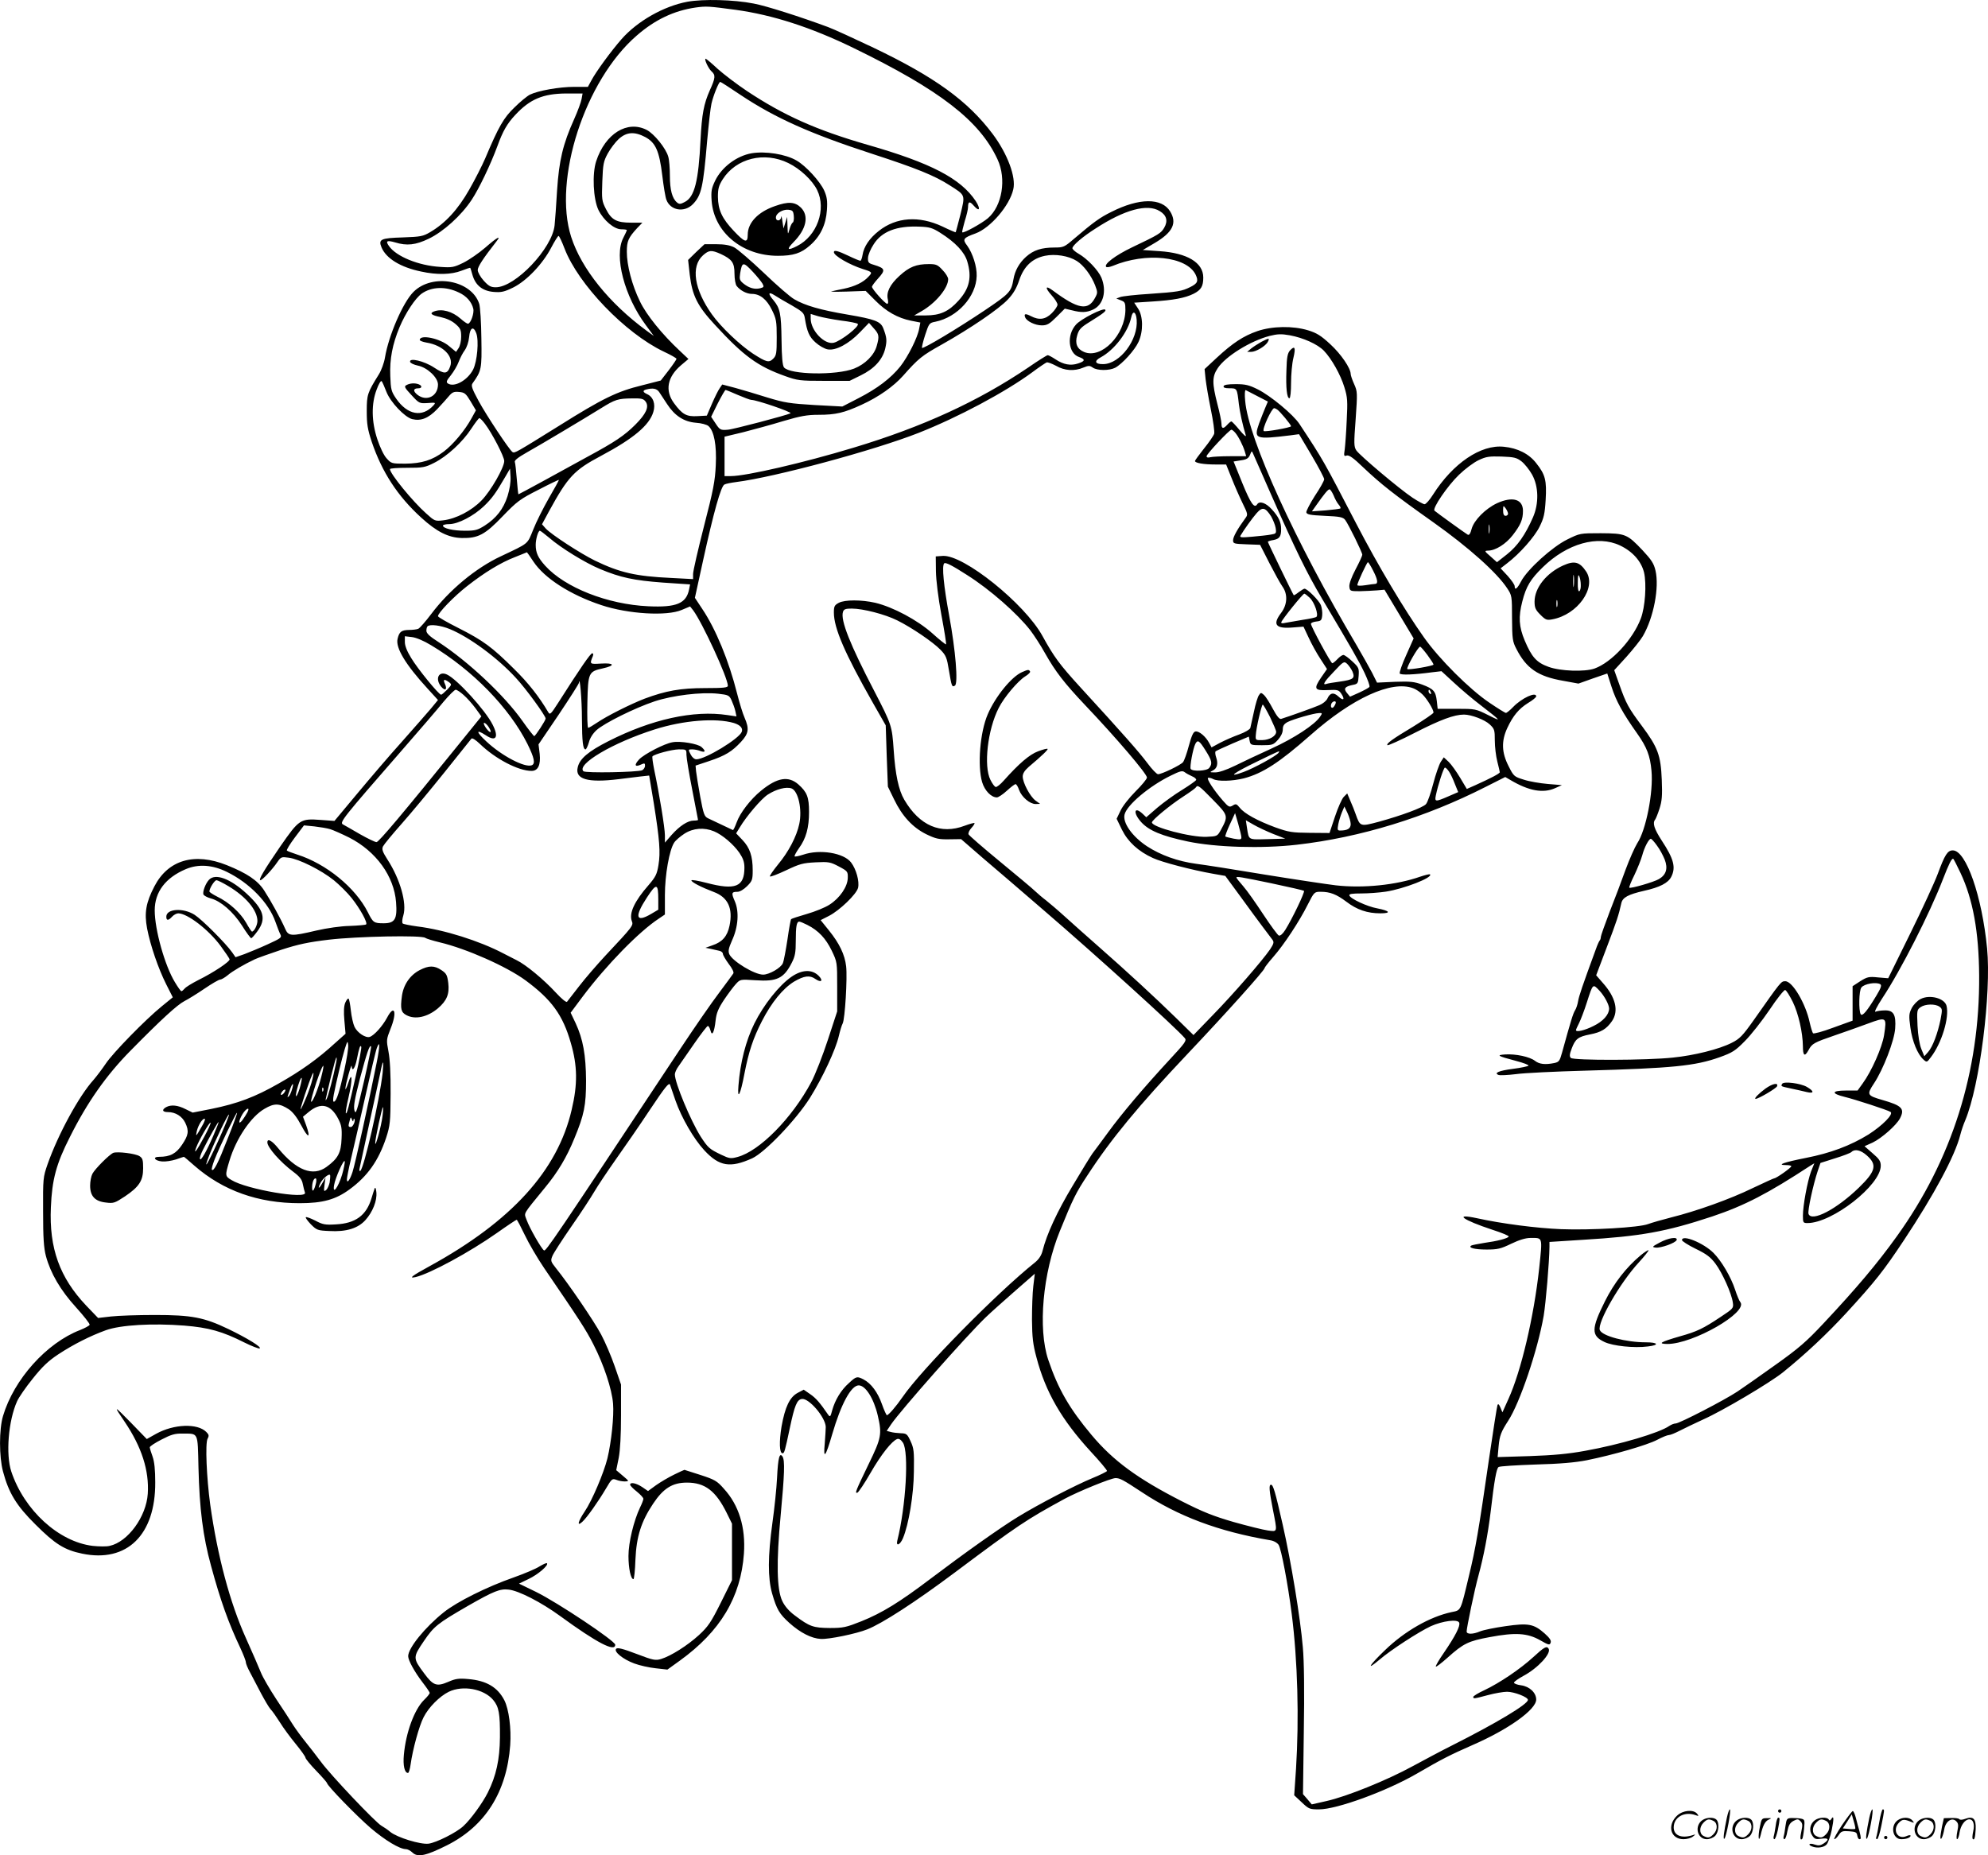<?xml version="1.0" encoding="UTF-8"?>
<svg xmlns="http://www.w3.org/2000/svg" version="1.0" viewBox="0 0 1200.152 1120.125" preserveAspectRatio="xMidYMid meet">
  <g transform="translate(-0.59,1120.443) scale(0.1,-0.1)" fill="#000000" stroke="none">
    <path d="M4156 11194 c-144 -27 -302 -117 -398 -226 -63 -72 -154 -196 -183 -251 l-20 -37 -83 0 c-90 0 -218 -23 -267 -47 -16 -8 -59 -43 -93 -77 -65 -62 -95 -114 -177 -308 -18 -42 -61 -127 -96 -188 -68 -120 -144 -203 -236 -257 -44 -26 -58 -28 -165 -32 -133 -4 -149 -11 -129 -60 28 -67 114 -120 239 -146 95 -21 182 -19 244 5 28 11 52 19 53 17 1 -1 7 -20 13 -42 18 -63 60 -97 127 -103 47 -4 65 0 120 27 80 40 177 141 229 241 20 38 40 70 44 70 4 0 20 -34 36 -76 83 -217 366 -511 598 -622 43 -20 78 -40 78 -44 0 -4 -21 -35 -47 -69 l-48 -62 -113 -29 c-151 -37 -236 -78 -502 -245 -259 -161 -267 -166 -280 -158 -18 11 -158 222 -205 309 -39 72 -46 92 -37 105 55 77 57 86 54 271 -1 96 -7 191 -13 210 -46 143 -283 186 -397 72 -64 -64 -150 -264 -172 -396 -5 -32 -22 -78 -37 -102 -69 -111 -73 -122 -73 -222 0 -78 5 -109 30 -185 62 -183 156 -328 299 -458 93 -85 164 -121 245 -123 98 -2 140 20 247 132 86 89 104 103 217 160 67 35 122 61 122 59 0 -3 -27 -53 -61 -111 -33 -58 -76 -143 -94 -189 -37 -91 -24 -80 -195 -161 -152 -71 -312 -204 -421 -349 -34 -45 -69 -85 -78 -89 -9 -4 -35 -7 -57 -7 -45 -1 -58 -11 -68 -54 -13 -54 49 -156 181 -300 l63 -69 -42 -51 c-24 -28 -103 -119 -177 -202 -74 -82 -195 -224 -270 -314 l-136 -163 -83 6 c-123 9 -130 4 -244 -160 -99 -144 -134 -204 -120 -204 11 0 73 66 102 109 22 32 25 33 69 27 62 -8 196 -75 272 -136 33 -27 82 -75 108 -108 50 -63 98 -149 87 -159 -3 -3 -47 -7 -98 -9 -55 -1 -138 -13 -203 -28 -153 -36 -168 -35 -188 12 -26 59 -89 173 -127 231 -39 60 -103 103 -225 152 -195 78 -354 32 -437 -128 -51 -98 -62 -160 -44 -255 20 -103 67 -240 115 -336 l40 -79 -65 -53 c-100 -81 -298 -284 -340 -348 -21 -31 -54 -75 -73 -97 -88 -97 -214 -328 -278 -510 -27 -78 -28 -85 -27 -285 0 -159 4 -219 17 -269 28 -104 88 -207 182 -310 47 -52 84 -99 82 -105 -2 -6 -28 -20 -58 -32 -202 -78 -399 -297 -465 -519 -24 -80 -24 -246 0 -335 35 -131 81 -206 196 -320 118 -118 175 -154 282 -176 270 -56 443 113 441 431 0 75 -5 124 -16 155 -9 25 -17 50 -17 56 0 6 32 27 71 47 58 30 81 37 128 36 96 -1 90 12 95 -204 6 -250 27 -417 76 -595 57 -210 105 -344 177 -496 18 -39 33 -77 33 -86 0 -8 12 -37 27 -64 14 -27 44 -83 65 -124 22 -41 47 -84 57 -95 11 -11 36 -47 57 -80 20 -33 64 -92 96 -131 32 -39 58 -76 58 -82 0 -6 29 -42 65 -79 36 -37 65 -71 65 -74 0 -15 180 -200 264 -272 87 -74 175 -127 212 -127 10 0 28 -9 40 -21 32 -30 82 -19 208 44 231 116 361 321 382 605 7 101 -8 216 -35 270 -41 80 -109 120 -220 129 -55 5 -76 2 -119 -17 -70 -30 -91 -23 -146 52 -68 91 -68 96 -2 193 62 91 82 107 269 215 154 88 192 103 243 97 61 -6 198 -77 312 -160 222 -162 332 -219 332 -173 0 23 -348 255 -478 319 l-103 50 58 28 c57 27 122 83 111 95 -4 3 -23 -6 -45 -19 -21 -14 -92 -44 -157 -67 -160 -56 -341 -146 -421 -210 -113 -90 -215 -216 -215 -265 0 -25 38 -94 86 -157 24 -31 44 -60 44 -65 0 -5 -15 -24 -34 -42 -58 -57 -110 -196 -122 -332 -6 -63 4 -109 25 -109 5 0 12 24 16 53 12 87 51 231 78 283 30 60 97 127 152 154 85 41 211 18 268 -49 35 -42 42 -82 41 -226 -1 -134 -23 -233 -73 -333 -32 -64 -104 -163 -148 -203 -40 -38 -163 -100 -210 -106 -49 -6 -189 37 -231 71 -15 13 -39 29 -53 37 -35 19 -308 307 -367 388 -26 35 -68 89 -93 120 -25 31 -58 76 -74 101 -15 25 -61 95 -101 155 -40 61 -82 133 -93 161 -11 28 -52 122 -91 209 -96 213 -171 493 -215 805 -22 162 -31 370 -16 398 10 18 8 25 -8 41 -53 53 -195 48 -302 -11 l-57 -32 -97 100 c-103 105 -106 106 -37 5 103 -152 149 -295 140 -435 -9 -139 -120 -291 -230 -315 -19 -5 -65 -4 -103 0 -205 25 -413 215 -491 449 -34 103 -18 306 35 424 10 23 52 84 94 136 58 73 95 108 154 147 93 61 192 111 288 146 89 32 281 43 473 28 148 -12 230 -35 363 -102 44 -22 86 -38 92 -36 17 6 -72 61 -188 117 -148 71 -222 85 -445 85 -102 0 -220 -4 -264 -9 l-78 -9 -72 75 c-160 169 -224 346 -213 593 7 167 32 262 115 425 105 210 220 373 365 520 186 189 282 277 326 300 22 11 77 45 121 75 44 30 87 55 95 55 7 0 28 12 45 26 29 25 99 66 165 97 17 8 88 33 159 57 102 33 162 46 288 61 171 20 560 28 581 11 7 -5 46 -17 87 -27 161 -38 405 -146 519 -230 157 -116 225 -209 273 -378 40 -137 42 -248 5 -403 -85 -367 -363 -673 -857 -944 -108 -59 -130 -76 -85 -66 86 20 326 150 492 267 62 44 115 79 118 79 3 0 25 -42 49 -92 24 -51 77 -141 117 -200 213 -312 252 -371 298 -462 62 -121 111 -268 118 -357 6 -74 -10 -229 -34 -329 -22 -89 -93 -256 -137 -321 -41 -61 -49 -94 -15 -63 28 25 97 123 143 201 34 58 38 62 62 53 14 -6 37 -10 52 -10 27 1 27 1 -12 34 l-40 34 15 74 c9 47 14 138 14 258 l0 185 -38 110 c-21 61 -58 147 -82 192 -41 78 -197 307 -273 401 -32 40 -33 45 -21 74 7 17 58 96 114 177 56 80 118 175 139 211 21 36 80 124 130 195 51 72 144 206 206 300 92 138 115 166 121 150 4 -11 19 -54 33 -96 36 -103 110 -231 174 -300 90 -97 156 -108 289 -48 77 36 263 230 348 364 77 123 156 292 175 375 7 30 17 64 23 75 14 26 29 276 21 345 -8 71 -41 139 -104 217 l-50 62 51 26 c64 33 165 130 175 169 9 39 -11 112 -42 153 -44 58 -189 82 -290 47 -25 -8 -48 -13 -51 -10 -3 2 9 25 26 49 43 59 61 124 61 219 0 90 -12 120 -65 167 -60 52 -127 41 -224 -38 -64 -52 -128 -135 -148 -192 -10 -27 -20 -48 -23 -46 -5 2 -105 50 -150 71 -22 11 -27 24 -47 131 -12 66 -23 135 -25 153 l-3 34 81 27 c99 33 139 58 193 116 47 51 51 79 22 146 -11 24 -31 90 -45 145 -50 199 -129 390 -210 511 l-45 68 49 224 c65 296 108 449 129 460 9 5 41 11 71 15 231 29 833 191 1102 297 238 94 523 246 686 366 40 30 79 56 86 59 7 3 32 -7 57 -20 51 -30 111 -34 165 -11 32 13 38 13 57 0 27 -19 100 -19 135 -1 43 23 119 107 141 156 30 65 28 156 -3 202 l-23 35 109 7 c127 8 198 21 250 47 45 23 58 45 58 98 0 90 -97 148 -264 159 l-101 7 73 43 c108 64 135 120 92 190 -51 83 -187 82 -355 -3 -69 -34 -105 -60 -225 -162 -58 -50 -64 -53 -118 -53 -79 0 -127 -16 -172 -56 -41 -37 -67 -83 -76 -136 -13 -75 -23 -86 -173 -187 -170 -114 -371 -234 -379 -227 -2 3 6 38 19 78 23 70 25 73 62 80 133 27 246 152 249 276 2 57 -24 137 -57 183 -30 39 -25 47 50 74 90 33 206 168 228 266 18 74 -35 215 -124 334 -151 201 -351 345 -719 521 -118 56 -242 113 -275 125 -164 61 -377 129 -449 142 -121 24 -305 28 -400 11z m292 -49 c223 -31 453 -105 710 -230 522 -254 762 -439 870 -673 55 -118 28 -281 -58 -355 -38 -32 -148 -93 -155 -85 -2 2 5 32 15 67 11 34 20 73 20 85 0 35 10 37 35 8 35 -40 42 -19 11 29 -91 136 -269 229 -652 339 -309 89 -506 177 -729 325 -60 40 -140 101 -177 134 -36 34 -69 61 -72 61 -11 0 16 -59 35 -76 26 -23 24 -40 -10 -115 -36 -81 -48 -143 -56 -299 -12 -249 -36 -345 -95 -375 -26 -14 -34 -14 -47 -3 -29 24 -43 76 -43 160 0 46 -4 98 -10 117 -14 50 -85 138 -130 161 -117 60 -250 -22 -305 -189 -25 -76 -18 -229 14 -295 31 -62 94 -116 138 -116 18 0 33 -2 33 -5 0 -3 -10 -25 -22 -48 -56 -110 7 -351 137 -526 l48 -65 -44 32 c-226 166 -393 374 -455 566 -111 346 83 945 395 1215 111 97 226 151 356 170 66 9 78 8 243 -14z m29 -514 c209 -139 421 -234 796 -356 264 -86 376 -131 467 -190 96 -61 93 -55 64 -176 -15 -57 -27 -105 -29 -107 -1 -1 -37 14 -80 35 -141 66 -278 57 -384 -27 -56 -44 -90 -94 -98 -145 -3 -19 -9 -35 -13 -35 -5 0 -37 13 -72 30 -65 31 -88 36 -88 22 0 -22 94 -76 175 -102 58 -18 59 -20 33 -47 -31 -34 -82 -58 -148 -72 -30 -6 -64 -13 -75 -16 -11 -2 31 -3 93 -1 l114 4 58 -58 c65 -66 136 -106 216 -122 l56 -11 -7 -36 c-9 -54 -67 -169 -114 -229 -57 -71 -138 -133 -253 -192 l-97 -50 -168 9 c-149 9 -181 14 -283 45 -63 20 -151 46 -194 58 l-80 21 -15 -22 c-9 -12 -30 -55 -47 -94 l-31 -72 -56 -3 c-67 -4 -92 10 -142 78 -56 76 -41 158 42 229 l45 38 -52 49 c-106 99 -202 217 -241 299 -48 98 -79 218 -79 299 0 65 9 85 63 144 l31 32 -68 0 c-88 0 -119 17 -152 82 -25 49 -26 58 -22 167 4 105 7 121 33 169 16 29 46 69 67 88 47 42 94 45 159 11 63 -34 85 -84 103 -232 8 -67 19 -133 25 -147 24 -65 109 -79 160 -26 51 53 62 101 86 383 9 98 20 199 26 224 11 48 44 131 53 131 3 0 58 -35 123 -79z m-960 -24 c-3 -18 -23 -73 -45 -122 -68 -151 -91 -249 -103 -430 -5 -88 -12 -183 -15 -211 -14 -139 -237 -374 -355 -374 -30 0 -43 7 -73 40 -20 22 -36 51 -36 64 0 20 31 68 113 173 32 40 4 25 -68 -38 -38 -33 -98 -74 -132 -91 -58 -28 -68 -30 -140 -25 -131 8 -265 63 -309 126 -22 31 -12 36 37 22 71 -22 124 -16 203 22 88 42 197 140 260 236 43 65 113 210 155 324 33 91 59 136 109 189 88 94 166 127 306 128 l99 0 -6 -33z m3490 -677 c42 -25 51 -60 27 -101 -20 -33 -30 -40 -194 -118 -100 -48 -172 -102 -156 -118 4 -4 21 -1 39 6 201 84 447 58 501 -53 18 -38 12 -53 -33 -75 -50 -25 -74 -29 -247 -41 -83 -5 -162 -14 -175 -19 l-24 -9 28 -11 c24 -9 27 -15 27 -58 -2 -151 -144 -297 -249 -254 -43 18 -57 52 -42 101 10 35 22 48 74 80 85 53 103 67 95 75 -12 12 -148 -57 -177 -91 -57 -64 -46 -173 19 -195 39 -14 38 -25 -6 -39 -44 -15 -88 -7 -136 25 -21 14 -42 25 -47 25 -5 0 -58 -33 -117 -74 -303 -205 -638 -359 -1057 -485 -297 -90 -647 -171 -738 -171 l-39 0 0 119 0 119 113 27 c61 16 170 45 241 67 105 31 145 38 213 38 104 0 155 12 261 61 103 47 193 111 250 175 93 105 113 121 233 188 174 98 346 215 400 273 33 35 52 68 68 116 28 83 78 131 155 147 62 13 143 0 192 -31 41 -25 88 -88 111 -147 16 -42 16 -46 -1 -77 -42 -78 -102 -68 -255 46 -45 33 -48 17 -7 -29 20 -22 36 -47 36 -57 0 -9 -15 -32 -34 -51 -39 -39 -77 -44 -127 -18 -33 17 -43 15 -34 -8 9 -23 60 -48 100 -48 32 0 46 8 89 51 l50 50 43 -10 c58 -15 89 -14 129 5 61 29 82 111 49 192 -19 45 -86 115 -137 144 -21 12 -38 27 -38 34 0 16 61 69 140 119 175 114 313 151 387 105z m-1325 -131 c92 -58 146 -116 163 -172 29 -96 14 -164 -52 -237 -60 -67 -112 -90 -199 -90 l-69 0 45 26 c84 48 160 139 160 193 0 11 -15 36 -34 55 -29 32 -39 36 -82 36 -77 0 -119 -17 -178 -71 -58 -53 -81 -100 -70 -143 3 -15 2 -26 -4 -26 -12 0 -92 89 -92 103 0 5 16 27 35 48 49 54 46 63 -25 85 -31 9 -35 14 -34 42 1 18 16 54 34 81 49 78 139 113 277 107 61 -2 79 -8 125 -37z m-2905 -361 c45 -21 76 -56 86 -97 7 -27 -16 -91 -32 -91 -6 0 -25 13 -44 30 -51 45 -114 62 -161 44 -29 -11 -16 -23 40 -34 36 -8 67 -22 90 -42 30 -26 34 -36 34 -77 0 -26 -7 -56 -16 -69 l-15 -22 -41 34 c-55 48 -178 73 -178 38 0 -5 18 -12 41 -16 98 -16 165 -82 143 -143 -17 -48 -35 -49 -97 -8 -60 40 -154 62 -145 34 2 -7 23 -17 47 -22 56 -11 121 -72 121 -114 0 -71 -69 -105 -124 -62 -28 22 -26 39 5 39 23 0 25 15 3 24 -23 9 -53 7 -73 -4 -17 -8 -14 -15 29 -61 46 -50 48 -51 98 -48 49 4 50 3 34 -15 -67 -73 -156 -57 -224 41 -30 44 -33 55 -36 138 -4 102 13 191 56 294 36 86 95 175 134 203 60 42 145 45 225 6z m4091 -164 c10 -120 -100 -267 -202 -268 -50 -1 -57 19 -15 41 83 45 165 153 184 241 9 44 29 36 33 -14z m-3987 -81 c17 -44 6 -171 -19 -220 -34 -65 -113 -109 -152 -84 -12 8 -9 17 18 50 18 23 39 59 47 81 8 21 24 53 36 69 13 18 24 50 27 80 5 58 26 69 43 24z m-542 -355 c25 -63 110 -152 155 -164 53 -13 98 5 151 60 27 29 60 65 72 80 19 22 29 27 60 24 34 -3 41 -9 70 -57 l32 -54 -27 -49 c-40 -73 -111 -158 -167 -200 -69 -52 -133 -72 -233 -73 -82 0 -84 1 -112 32 -17 18 -40 67 -56 115 -36 108 -37 216 -4 301 12 33 25 55 30 50 4 -4 17 -34 29 -65z m1646 0 c8 -13 30 -45 48 -73 46 -71 102 -107 174 -113 32 -2 66 -11 76 -20 34 -30 50 -116 44 -237 -4 -93 -15 -151 -71 -367 -36 -141 -66 -271 -66 -289 l0 -31 -132 7 c-215 10 -310 32 -461 105 -89 44 -261 156 -296 193 l-23 26 42 78 c115 210 152 249 314 335 197 105 292 185 316 265 15 48 -1 92 -38 108 -26 12 -28 22 -4 28 39 10 62 6 77 -15z m475 -18 c38 -16 74 -30 82 -30 31 0 248 -74 236 -81 -20 -11 -349 -98 -378 -99 -44 -4 -49 -1 -75 39 l-26 39 40 81 c23 45 44 81 47 81 3 0 36 -13 74 -30z m-556 -41 c22 -31 2 -74 -63 -139 -66 -66 -125 -105 -286 -192 -66 -36 -186 -102 -268 -147 -81 -44 -149 -81 -151 -81 -2 0 -6 41 -10 90 -4 50 -9 97 -12 105 -4 9 18 27 71 57 84 47 340 200 450 268 85 53 102 58 187 59 57 1 69 -2 82 -20z m-970 -134 c42 -55 116 -197 116 -224 0 -39 -81 -181 -137 -238 -60 -62 -154 -111 -231 -120 -50 -6 -52 -5 -104 42 -82 73 -218 240 -218 267 0 5 47 8 103 8 95 0 109 2 164 30 78 39 172 126 224 206 23 35 45 64 49 64 4 0 20 -16 34 -35z m136 -436 c-25 -78 -68 -133 -138 -178 -43 -27 -57 -31 -119 -31 -71 0 -133 14 -133 31 0 5 17 9 38 9 53 0 147 49 209 108 50 48 72 79 129 177 l29 50 3 -49 c2 -32 -5 -75 -18 -117z m251 -251 c70 -61 216 -151 307 -189 124 -52 205 -69 380 -82 l164 -11 -6 -30 c-17 -85 -76 -110 -246 -102 -246 11 -504 113 -623 245 -43 48 -57 78 -57 126 0 35 15 85 25 85 4 0 28 -19 56 -42z m-95 -144 c67 -101 223 -201 410 -263 162 -54 396 -68 486 -29 l50 21 19 -24 c55 -74 209 -407 209 -455 0 -11 -25 -14 -137 -14 -149 0 -237 -16 -366 -64 -83 -32 -227 -104 -287 -145 -25 -17 -49 -31 -53 -31 -5 0 -7 69 -5 154 4 179 7 186 93 205 77 17 71 34 -11 29 -69 -4 -69 -4 -49 45 4 10 3 17 -4 17 -10 0 -70 -86 -206 -300 -43 -67 -49 -73 -59 -56 -54 92 -120 177 -208 263 -132 131 -185 170 -335 246 -68 34 -123 66 -123 71 0 20 97 120 175 181 106 83 202 142 290 176 39 16 71 28 72 29 1 0 19 -25 39 -56z m-504 -408 c117 -48 287 -173 397 -293 61 -65 181 -230 181 -247 0 -11 -62 -106 -69 -106 -3 0 -35 40 -70 90 -109 155 -327 360 -508 478 -52 33 -73 53 -73 68 0 11 3 24 7 27 14 14 80 6 135 -17z m-114 -97 c251 -150 472 -377 582 -596 42 -85 49 -120 26 -129 -42 -16 -181 57 -273 143 -64 59 -66 78 -4 38 61 -41 80 -12 41 64 -44 88 -216 276 -276 303 -50 23 -73 -26 -35 -73 24 -29 39 -18 23 16 -13 28 -5 32 24 11 18 -14 18 -15 -10 -45 -17 -17 -33 -31 -37 -31 -14 0 -143 158 -181 222 -25 40 -38 74 -38 96 l0 35 43 -5 c25 -3 71 -22 115 -49z m911 -444 c1 -141 6 -185 22 -185 4 0 13 19 20 42 6 26 25 55 46 74 46 42 231 134 351 174 109 36 281 57 383 46 61 -7 67 -9 81 -39 8 -18 19 -47 23 -65 l7 -33 -54 8 c-205 31 -458 -25 -720 -158 -120 -61 -172 -105 -184 -156 -19 -73 58 -96 246 -73 41 5 100 12 130 16 l55 6 28 -168 c35 -221 41 -295 28 -373 -9 -55 -17 -71 -60 -121 -85 -97 -118 -169 -101 -216 11 -27 8 -31 -159 -209 -51 -55 -123 -138 -159 -185 -36 -47 -69 -89 -73 -94 -5 -5 -34 19 -68 56 -71 77 -180 168 -236 195 -22 11 -58 30 -80 41 -145 76 -357 143 -520 163 -44 6 -84 14 -88 18 -5 5 -3 27 4 49 22 73 -19 218 -96 337 -30 47 -35 62 -27 79 6 12 56 73 112 136 56 63 172 203 258 310 85 107 159 199 164 205 5 5 25 -7 51 -32 93 -90 232 -163 312 -163 39 0 56 36 49 103 l-7 57 122 180 c66 99 122 186 122 192 5 49 18 -103 18 -217z m-715 144 c20 -17 52 -53 72 -80 l36 -50 -123 -152 c-359 -444 -496 -606 -510 -607 -9 0 -54 22 -100 48 -46 27 -92 53 -103 59 -21 12 -1 38 348 438 111 127 228 263 260 303 33 39 66 72 73 72 7 0 28 -14 47 -31z m1633 -170 c38 -12 55 -31 47 -53 -16 -42 -220 -166 -274 -166 -12 0 -26 12 -35 30 -15 29 -15 30 9 30 14 0 36 -4 50 -10 31 -11 34 0 7 24 -22 20 -129 38 -175 29 -49 -8 -170 -71 -201 -103 -32 -34 -27 -49 10 -32 22 10 25 9 25 -7 0 -10 -8 -22 -17 -27 -28 -12 -343 -18 -355 -6 -42 42 177 172 429 252 175 56 371 71 480 39z m-1481 -24 c24 -37 10 -42 -16 -6 -12 17 -17 31 -11 31 6 0 18 -11 27 -25z m1194 -168 c0 -19 16 -114 35 -211 19 -98 35 -180 35 -182 0 -2 -12 -4 -26 -4 -36 0 -85 -32 -134 -87 l-40 -46 0 44 c0 44 -34 252 -65 398 -8 41 -13 76 -10 79 14 14 116 41 158 42 47 0 47 0 47 -33z m635 -203 c40 -16 65 -127 46 -215 -16 -75 -64 -167 -128 -244 -30 -37 -52 -69 -49 -72 3 -4 47 13 98 37 82 39 101 44 177 48 80 4 90 2 141 -25 53 -28 55 -31 54 -69 -1 -53 -48 -122 -111 -162 -26 -17 -88 -42 -137 -56 -49 -14 -91 -28 -94 -31 -3 -3 -13 -58 -22 -122 -10 -65 -22 -130 -28 -144 -11 -28 -82 -69 -119 -69 -52 0 -184 80 -204 123 -8 19 -5 35 16 83 38 82 44 175 17 237 -22 50 -20 57 16 57 14 0 38 14 58 34 31 31 34 39 34 96 0 85 -17 136 -62 183 l-38 40 22 36 c40 67 129 172 169 198 51 33 112 49 144 37z m-2785 -246 c19 -6 71 -29 115 -51 162 -83 270 -233 282 -390 8 -102 -7 -127 -75 -127 -59 0 -64 4 -95 66 -75 149 -251 293 -427 349 -30 10 -58 20 -62 24 -4 3 18 39 48 79 l55 73 62 -6 c34 -4 78 -11 97 -17z m2317 -13 c50 -21 117 -78 153 -130 22 -33 30 -55 30 -89 0 -116 -54 -138 -229 -92 -50 13 -91 20 -91 15 0 -11 61 -42 135 -70 86 -32 117 -99 95 -204 -13 -63 -43 -98 -103 -118 l-42 -15 30 -6 c17 -4 40 -9 53 -12 12 -2 22 -11 22 -18 0 -8 16 -35 35 -61 21 -27 33 -51 28 -58 -4 -7 -43 -59 -86 -117 -44 -58 -148 -208 -232 -335 -774 -1169 -814 -1227 -825 -1220 -16 10 -88 137 -104 182 -17 48 -30 25 111 198 76 92 130 182 176 295 60 145 71 200 71 350 -1 155 -18 250 -63 347 l-30 63 73 98 c144 191 339 391 459 470 l37 25 0 116 c0 124 27 274 56 318 8 13 36 37 62 54 53 34 119 39 179 14z m-2941 -245 c137 -67 253 -187 293 -302 11 -31 24 -65 30 -76 9 -18 2 -23 -77 -59 -48 -22 -111 -48 -140 -59 l-54 -19 -21 30 c-39 55 -181 197 -226 226 -69 44 -171 37 -171 -11 0 -25 12 -25 35 0 10 11 27 20 37 20 55 0 183 -98 256 -197 28 -38 52 -74 54 -80 4 -13 -94 -79 -191 -127 -37 -19 -73 -41 -80 -50 -8 -9 -16 -16 -20 -16 -4 0 -21 24 -39 54 -61 100 -122 317 -122 434 0 111 65 197 188 249 76 32 161 26 248 -17z m2604 -167 l0 -61 -44 -26 c-92 -54 -101 -17 -25 99 58 89 69 88 69 -12z m900 -153 c67 -34 111 -81 147 -155 33 -69 33 -70 33 -218 l0 -149 -56 -171 c-31 -95 -76 -210 -101 -257 -116 -217 -312 -416 -445 -451 -40 -11 -49 -10 -99 14 -71 34 -79 42 -123 109 -61 97 -156 324 -156 376 0 10 10 33 23 50 12 18 55 79 95 137 40 58 77 105 81 105 5 0 12 -12 16 -27 9 -38 23 -13 31 60 5 45 16 72 51 125 25 37 57 80 72 96 26 28 26 28 118 22 129 -9 171 11 219 106 20 39 24 62 24 132 0 87 5 116 21 116 6 0 27 -9 49 -20z M4543 10279 c-90 -16 -179 -83 -219 -164 -23 -48 -26 -64 -22 -123 14 -190 185 -332 400 -332 93 0 140 15 194 63 63 55 96 125 102 213 4 57 0 80 -16 117 -25 56 -111 150 -167 182 -66 39 -188 58 -272 44z m222 -59 c72 -35 145 -104 174 -163 57 -117 -1 -277 -121 -338 -59 -30 -66 -22 -21 24 77 78 94 158 44 208 -36 35 -76 38 -157 9 -102 -35 -164 -101 -164 -172 0 -53 -17 -49 -84 22 -71 75 -95 126 -96 206 0 49 5 68 29 106 81 127 251 169 396 98z m33 -319 c2 -19 -1 -37 -6 -40 -6 -3 -15 -22 -20 -41 -10 -35 -10 -34 -12 20 l-2 55 -11 -35 -11 -35 -7 45 c-3 25 -7 36 -7 24 -2 -25 -32 -28 -32 -3 0 25 40 50 75 47 26 -3 30 -7 33 -37z M4209 9683 l-49 -48 10 -90 c15 -125 46 -188 152 -302 174 -189 258 -250 423 -309 75 -27 90 -29 235 -29 l155 0 67 33 c82 40 132 95 148 162 11 48 10 66 -12 123 -16 41 -51 54 -215 82 -166 28 -257 55 -321 92 -24 13 -107 85 -185 160 -78 74 -158 143 -179 154 -26 13 -58 19 -108 19 l-71 0 -50 -47z m148 -12 c68 -32 83 -52 83 -119 0 -32 6 -65 13 -74 22 -28 61 -48 92 -48 49 0 90 -33 121 -97 26 -53 29 -67 29 -165 0 -96 -2 -110 -21 -129 -26 -26 -41 -22 -122 30 -79 52 -194 161 -248 237 -107 150 -129 290 -54 357 36 32 51 33 107 8z m195 -109 c25 -27 50 -58 57 -70 10 -19 9 -22 -14 -28 -33 -8 -66 1 -99 27 -25 20 -27 27 -22 62 12 72 18 73 78 9z m235 -202 c65 -38 73 -45 78 -78 13 -80 26 -111 64 -145 22 -20 55 -39 74 -42 48 -9 127 33 195 104 l54 56 29 -33 c32 -35 34 -48 18 -105 -15 -57 -71 -112 -137 -138 -108 -42 -386 -37 -423 7 -9 11 -14 62 -15 167 -2 159 -9 191 -49 239 -35 41 -31 54 8 29 17 -11 64 -39 104 -61z m296 -91 c51 -6 96 -15 101 -20 14 -13 -100 -103 -145 -114 -56 -13 -139 74 -139 146 l0 28 46 -14 c25 -7 87 -19 137 -26z M1267 5892 c-21 -23 -39 -72 -33 -88 3 -7 23 -18 45 -24 60 -16 134 -80 188 -164 26 -42 51 -75 55 -76 5 0 21 19 38 42 55 75 40 129 -63 225 -100 93 -192 127 -230 85z m118 -38 c107 -64 175 -146 175 -211 -1 -26 -20 -63 -33 -63 -3 0 -19 24 -35 53 -34 60 -104 124 -175 158 -26 13 -47 27 -47 31 0 19 31 68 43 68 6 0 39 -16 72 -36z M4784 5307 c-75 -52 -168 -169 -224 -282 -52 -105 -85 -235 -96 -374 -8 -95 12 -57 36 71 26 133 52 213 106 318 58 113 127 197 194 238 60 35 94 40 128 16 36 -25 50 -11 20 19 -40 40 -100 38 -164 -6z M7596 9205 c-84 -29 -149 -72 -245 -161 l-73 -68 6 -60 c4 -34 18 -117 32 -185 14 -68 23 -133 20 -145 -3 -11 -31 -52 -61 -89 -30 -38 -55 -72 -55 -76 0 -12 53 -21 125 -21 l63 0 33 -82 c18 -46 48 -114 66 -151 32 -65 33 -70 18 -90 -49 -67 -75 -114 -75 -134 0 -21 4 -22 82 -25 l81 -3 56 -110 c31 -60 66 -124 79 -142 33 -46 30 -109 -8 -159 -54 -71 -33 -97 71 -88 l64 5 32 -68 c17 -37 49 -95 71 -128 l39 -60 -34 -49 c-48 -70 -43 -82 38 -78 62 3 67 1 83 -23 23 -35 12 -44 -19 -15 -28 26 -50 22 -66 -14 -6 -13 -28 -31 -48 -39 -31 -14 -183 -68 -231 -83 -10 -3 -26 16 -50 61 -19 36 -43 74 -53 83 -18 16 -20 16 -31 -1 -7 -9 -21 -54 -30 -99 -10 -46 -20 -90 -22 -99 -3 -9 -32 -26 -67 -39 -34 -12 -86 -35 -115 -50 l-52 -28 -14 26 c-21 40 -62 74 -83 70 -13 -2 -23 -24 -40 -86 -12 -46 -28 -90 -35 -99 -14 -18 -129 -73 -151 -73 -8 0 -37 30 -65 68 -48 64 -140 169 -405 458 -125 137 -158 182 -228 309 -107 195 -477 492 -602 483 l-42 -3 1 -90 c1 -54 14 -160 33 -263 18 -96 31 -176 28 -178 -2 -2 -40 28 -83 67 -90 80 -236 158 -344 184 -84 19 -183 19 -220 0 -26 -14 -30 -21 -30 -59 0 -94 66 -247 236 -546 l77 -135 6 -185 7 -185 37 -76 c49 -102 112 -170 194 -211 58 -28 76 -32 139 -31 l72 1 129 -112 c72 -61 240 -205 374 -321 314 -270 798 -709 848 -769 12 -14 0 -30 -91 -128 -158 -171 -290 -327 -373 -441 -41 -56 -83 -113 -94 -127 -10 -14 -64 -101 -119 -194 -94 -156 -157 -293 -182 -393 -7 -28 -22 -51 -45 -70 -236 -189 -687 -648 -800 -813 -40 -58 -85 -110 -95 -110 -3 0 -17 30 -30 67 -25 71 -65 125 -111 149 -39 20 -44 19 -88 -22 -48 -42 -84 -103 -101 -164 -11 -42 -13 -43 -26 -25 -48 70 -72 98 -107 122 l-39 27 -36 -19 c-49 -26 -77 -86 -98 -204 -15 -91 -13 -161 6 -161 11 0 14 11 44 152 29 137 43 172 73 176 42 6 142 -110 144 -169 0 -13 -3 -58 -6 -99 -10 -102 5 -83 45 55 53 182 114 295 160 295 41 0 91 -79 115 -182 26 -112 22 -135 -54 -291 -80 -166 -86 -180 -69 -175 7 3 43 56 79 119 65 113 129 193 161 205 11 4 23 -4 35 -22 37 -57 18 -383 -34 -591 -9 -38 17 -26 34 14 35 83 65 264 66 403 2 120 0 140 -20 183 -20 44 -25 47 -60 48 -21 1 -48 4 -61 8 l-23 6 26 39 c56 83 461 541 572 647 32 31 112 102 177 159 l119 104 -9 -75 c-5 -41 -8 -132 -8 -204 1 -105 6 -149 27 -226 55 -210 152 -377 327 -568 56 -60 100 -113 99 -118 -2 -4 -41 -24 -88 -43 -104 -43 -322 -156 -448 -233 -107 -65 -325 -220 -530 -375 -186 -141 -292 -206 -416 -256 -93 -37 -110 -41 -192 -41 -99 1 -121 8 -211 76 -34 25 -60 55 -75 86 -34 70 -37 235 -10 521 23 245 26 329 11 352 -18 27 -27 -6 -33 -128 -3 -64 -16 -187 -28 -272 -28 -202 -28 -333 -2 -426 28 -97 44 -124 105 -179 66 -59 133 -93 189 -96 48 -3 214 31 281 58 89 35 289 164 528 343 382 286 430 318 665 446 80 43 278 124 305 124 27 0 44 -9 161 -86 217 -144 461 -236 772 -289 22 -3 43 -15 52 -28 16 -25 56 -236 79 -417 36 -283 45 -632 26 -935 l-11 -160 45 -42 c43 -41 48 -43 105 -43 108 0 408 110 591 216 151 88 203 114 335 172 216 94 385 214 385 275 0 41 -40 79 -91 86 -24 3 -44 11 -43 16 0 6 26 24 57 41 88 47 169 136 152 164 -11 19 -27 10 -93 -51 -80 -73 -202 -155 -294 -199 -38 -17 -68 -36 -68 -41 0 -12 3 -12 89 11 41 11 93 20 115 20 43 0 126 -32 126 -49 0 -26 -188 -139 -460 -276 -58 -29 -163 -85 -235 -124 -155 -85 -400 -184 -522 -211 l-88 -20 -26 31 -27 31 5 376 c4 243 2 425 -6 512 -15 176 -70 512 -121 737 -46 203 -58 243 -71 243 -14 0 -11 -34 11 -148 28 -143 30 -136 -31 -128 -28 4 -121 27 -206 51 -124 36 -186 61 -314 126 -266 136 -412 243 -543 399 -134 160 -202 277 -262 455 -63 188 -33 523 70 776 80 197 96 230 168 339 142 218 307 418 602 730 234 247 466 506 466 519 0 4 23 34 52 67 65 74 158 215 209 317 38 75 40 77 77 77 58 0 96 -15 156 -60 64 -49 127 -70 205 -70 68 0 58 15 -19 30 -61 11 -162 58 -168 78 -3 9 16 12 73 12 42 0 109 5 148 11 109 17 284 85 266 104 -3 3 -30 -4 -60 -14 -143 -50 -343 -71 -509 -52 -58 7 -251 36 -430 65 -179 30 -365 59 -413 65 -111 15 -214 52 -297 106 -89 59 -148 142 -135 192 14 57 149 171 278 234 57 28 70 32 85 21 9 -7 29 -18 45 -25 15 -6 26 -16 24 -22 -2 -5 -40 -32 -85 -60 -45 -27 -112 -76 -149 -107 l-67 -58 -21 20 c-52 49 -61 8 -10 -49 47 -52 125 -84 280 -117 171 -36 449 -44 659 -20 385 44 778 165 1140 349 l119 60 31 -18 c111 -66 198 -82 271 -49 l40 18 -85 7 c-47 4 -112 15 -145 26 -58 18 -61 20 -92 82 -42 82 -44 151 -8 229 35 75 70 117 126 152 27 16 49 34 49 40 0 30 -88 -11 -139 -64 -19 -20 -39 -36 -44 -36 -5 0 -50 28 -100 62 -119 80 -303 264 -394 393 -120 169 -277 433 -409 687 -201 387 -198 382 -343 602 -37 57 -175 171 -251 209 -54 27 -76 32 -134 32 -46 0 -71 -4 -73 -12 -3 -9 8 -13 36 -13 45 0 45 0 56 -96 5 -44 22 -124 42 -189 3 -11 -14 4 -38 33 -23 28 -46 52 -49 52 -4 0 -15 -9 -25 -20 -24 -27 -35 -25 -35 5 0 14 -11 68 -25 121 -32 125 -32 164 2 215 47 72 198 165 313 195 48 12 71 13 122 4 82 -15 168 -54 206 -93 47 -49 101 -145 124 -221 19 -61 20 -84 14 -200 -3 -72 -9 -151 -12 -175 -6 -39 -5 -43 12 -37 14 4 40 -14 99 -71 109 -103 185 -163 425 -333 210 -149 383 -303 445 -398 28 -42 29 -47 29 -180 1 -125 3 -141 26 -185 60 -118 131 -167 282 -193 l93 -17 87 31 87 30 26 -81 c27 -84 67 -158 155 -282 58 -82 78 -134 86 -225 12 -128 -33 -358 -86 -437 -15 -24 -47 -96 -71 -161 -23 -64 -66 -179 -96 -254 -29 -76 -53 -144 -53 -151 0 -8 -3 -17 -6 -20 -4 -4 -15 -28 -24 -54 -82 -223 -102 -283 -107 -313 -3 -19 -11 -44 -18 -55 -12 -18 -26 -64 -79 -256 -14 -51 -19 -57 -47 -63 -55 -11 -90 -7 -116 13 -31 25 -117 43 -180 39 -56 -4 -48 -9 65 -39 46 -12 80 -25 75 -29 -4 -4 -46 -13 -93 -19 -85 -11 -118 -25 -87 -37 9 -3 55 -1 104 5 48 7 237 16 418 21 528 15 663 28 812 81 78 28 95 39 153 98 36 36 103 121 149 189 45 68 88 121 94 119 7 -2 27 -34 46 -72 34 -70 60 -184 61 -267 0 -59 11 -66 34 -24 21 40 33 46 161 90 55 19 144 50 197 70 114 42 115 41 98 -70 -12 -74 -75 -217 -129 -291 l-31 -43 -71 0 c-86 0 -90 -18 -8 -38 65 -16 259 -79 278 -91 20 -13 -48 -82 -134 -137 -109 -67 -229 -112 -378 -141 -132 -26 -179 -43 -119 -43 18 0 32 -3 32 -7 0 -9 -91 -73 -103 -73 -4 0 -62 -27 -130 -59 -135 -66 -339 -139 -492 -177 -55 -14 -117 -32 -139 -40 -53 -21 -348 -38 -526 -31 -147 6 -357 33 -507 66 -144 31 -88 -10 94 -70 56 -18 100 -36 97 -41 -7 -11 -68 -27 -148 -38 -37 -6 -73 -13 -78 -16 -21 -13 20 -24 92 -24 66 0 85 4 149 35 48 23 87 35 116 35 76 0 73 10 53 -183 -32 -293 -109 -621 -186 -790 l-36 -80 -12 29 c-9 21 -14 25 -18 14 -3 -8 -26 -154 -51 -325 -63 -436 -81 -540 -121 -705 -52 -218 -47 -207 -105 -219 -131 -28 -283 -115 -401 -229 -97 -93 -118 -129 -35 -59 68 59 240 170 311 203 71 32 163 44 171 21 8 -19 -23 -80 -92 -181 -30 -43 -52 -81 -49 -84 3 -3 35 22 71 54 96 86 125 100 254 124 154 29 228 25 305 -19 51 -29 57 -31 63 -15 5 13 -5 28 -36 56 -66 58 -98 64 -237 44 -64 -9 -132 -23 -152 -31 -44 -19 -82 -19 -82 -1 0 23 49 258 71 336 32 118 57 248 74 387 22 189 35 262 48 270 7 5 107 11 222 15 149 4 240 12 311 26 158 32 363 91 424 123 30 16 62 29 71 29 9 0 38 12 65 26 27 14 92 45 144 69 113 50 402 221 480 284 136 110 265 231 382 358 176 192 225 254 349 441 181 273 307 507 339 634 6 24 19 63 30 88 88 211 158 767 132 1038 -31 317 -127 592 -207 592 -32 0 -48 -26 -91 -142 -19 -51 -94 -214 -167 -362 l-132 -268 -61 5 c-56 6 -66 3 -108 -23 l-46 -30 0 -104 0 -104 -116 -42 c-64 -24 -119 -39 -123 -34 -4 5 -13 34 -20 65 -24 114 -104 249 -147 249 -26 0 -25 1 -191 -235 -68 -96 -85 -113 -133 -137 -77 -39 -226 -76 -355 -89 -155 -17 -600 -18 -616 -2 -9 9 -8 22 5 56 22 59 39 72 111 86 67 13 99 32 133 81 41 61 22 143 -56 230 l-40 46 64 169 c60 158 72 194 88 267 8 34 41 52 137 74 95 21 145 47 164 84 29 57 16 108 -57 219 -46 71 -57 106 -40 127 4 5 16 34 26 65 15 47 18 78 14 175 -6 149 -24 196 -119 324 -82 110 -96 135 -137 251 l-31 87 74 81 c40 45 85 101 99 125 65 112 100 294 76 396 -10 43 -25 65 -78 122 -93 98 -103 102 -252 103 -126 0 -126 0 -203 -38 -91 -45 -240 -180 -278 -252 -24 -46 -39 -57 -39 -30 0 9 -19 36 -42 62 l-43 46 40 31 c76 58 165 159 195 220 26 52 32 78 37 162 7 118 -2 153 -57 222 -43 56 -112 91 -195 99 -139 15 -308 -100 -428 -289 -20 -32 -43 -58 -51 -58 -7 0 -40 18 -72 39 -81 54 -320 256 -340 286 -15 23 -15 42 -4 189 11 159 11 166 -9 211 -12 26 -21 54 -21 61 0 35 -58 120 -122 179 -57 53 -83 69 -135 85 -92 28 -216 26 -307 -5z m2 -393 l62 -32 -16 -38 c-9 -20 -25 -63 -37 -94 -33 -94 -24 -98 189 -72 l52 7 76 -128 c42 -71 76 -136 76 -144 0 -9 -25 -54 -56 -100 -30 -47 -53 -92 -52 -100 3 -13 24 -17 111 -21 93 -4 111 -8 124 -25 20 -27 103 -195 103 -210 0 -6 -18 -46 -41 -89 -25 -48 -39 -87 -37 -104 3 -26 5 -27 63 -27 33 1 80 3 104 5 l45 4 88 -147 88 -147 -45 -101 c-25 -55 -42 -105 -39 -111 7 -10 81 -8 200 8 l52 6 76 -70 c42 -39 115 -101 164 -138 123 -95 127 -100 42 -57 -74 37 -77 38 -190 38 l-115 0 -5 46 c-7 60 -19 74 -88 100 -49 18 -72 20 -165 17 l-108 -5 -30 60 c-17 32 -59 107 -93 165 -370 625 -654 1247 -673 1476 -4 39 -2 67 3 65 5 -2 37 -19 72 -37z m118 -80 c16 -10 84 -92 84 -101 0 -8 -158 -36 -165 -29 -11 11 48 138 63 138 4 0 12 -4 18 -8z m-254 -139 c20 -23 48 -78 59 -115 l8 -28 -97 0 c-53 0 -107 -3 -119 -6 -15 -4 -23 -2 -23 6 0 13 138 160 150 160 4 0 14 -8 22 -17z m219 -378 c146 -331 215 -472 306 -625 181 -304 223 -378 257 -449 19 -41 33 -78 29 -84 -3 -5 -31 -20 -61 -34 l-56 -25 -19 23 c-21 26 -13 38 35 48 31 6 33 9 36 55 3 45 1 51 -38 87 -22 21 -47 39 -54 39 -7 0 -23 -11 -36 -25 -13 -14 -27 -25 -31 -25 -9 0 -129 222 -129 238 0 6 15 12 33 14 28 3 32 7 35 37 2 18 -2 46 -8 62 -12 29 -82 99 -99 99 -4 0 -20 -10 -35 -21 -15 -12 -28 -20 -30 -18 -6 7 -156 317 -156 322 0 3 15 8 34 11 36 7 46 21 46 66 0 42 -15 74 -56 119 -36 40 -75 53 -89 30 -17 -26 -39 6 -89 128 l-53 131 44 7 c35 5 46 12 55 33 10 25 11 26 19 7 5 -11 54 -123 110 -250z m1510 204 c19 -15 48 -51 64 -80 40 -72 42 -175 5 -259 -46 -105 -93 -172 -156 -222 l-61 -48 -39 35 c-37 32 -38 34 -15 35 45 0 108 40 149 93 48 62 62 95 62 147 0 71 -63 89 -157 46 -70 -33 -139 -103 -153 -155 -7 -28 -15 -39 -23 -35 -13 7 -186 132 -201 145 -15 13 79 151 148 217 35 34 88 74 118 88 46 22 64 24 139 22 75 -3 90 -6 120 -29z m-1134 -206 c8 -21 22 -46 31 -56 8 -9 13 -19 10 -22 -3 -3 -43 -8 -88 -12 l-84 -6 24 34 c50 71 73 99 82 99 5 0 16 -17 25 -37z m1053 -110 c0 -7 -7 -13 -15 -13 -10 0 -15 10 -15 33 1 30 1 31 15 13 8 -11 15 -26 15 -33z m-1430 -17 c11 -20 24 -51 27 -69 5 -33 3 -35 -28 -40 -19 -4 -70 -9 -113 -13 -66 -6 -78 -5 -71 7 22 37 70 104 97 135 35 40 53 35 88 -20z m1317 -98 c-2 -13 -4 -3 -4 22 0 25 2 35 4 23 2 -13 2 -33 0 -45z m789 -77 c76 -36 128 -95 145 -163 16 -70 7 -209 -20 -279 -48 -126 -176 -264 -279 -301 -59 -21 -206 -16 -277 10 -73 26 -102 59 -144 158 -36 85 -39 144 -15 237 23 91 50 135 124 207 147 143 331 195 466 131z m-3941 -179 c139 -88 302 -232 380 -332 23 -30 64 -93 90 -140 62 -110 117 -181 240 -311 192 -202 375 -417 375 -439 0 -9 -31 -46 -69 -84 -38 -38 -79 -90 -91 -117 l-23 -48 32 -66 c36 -73 99 -131 187 -171 53 -25 238 -73 363 -95 l74 -13 91 -124 c50 -69 111 -152 136 -185 25 -33 51 -68 58 -77 10 -14 8 -23 -15 -58 -46 -67 -220 -268 -345 -396 l-117 -121 -108 106 c-125 122 -296 280 -468 431 -66 58 -156 138 -200 178 -44 40 -96 84 -115 99 -19 14 -48 39 -64 54 -16 16 -112 96 -214 180 -101 83 -186 157 -189 164 -3 8 5 25 17 38 13 14 21 27 19 30 -3 2 -30 -5 -59 -16 -145 -55 -273 0 -365 157 -34 58 -54 151 -64 301 -10 145 -12 152 -116 353 -148 284 -206 430 -190 480 5 16 15 20 53 20 68 0 202 -35 274 -71 89 -44 216 -131 261 -177 34 -35 39 -47 52 -127 16 -96 18 -101 36 -90 20 13 4 212 -35 423 -33 179 -45 300 -30 315 8 8 49 -13 139 -71z m2450 28 c28 -54 32 -80 13 -81 -7 0 -34 -4 -60 -8 -27 -4 -48 -4 -48 1 0 13 58 138 64 138 3 0 17 -22 31 -50z m-381 -166 c28 -28 53 -102 39 -114 -4 -4 -42 -12 -83 -18 -41 -7 -88 -15 -104 -18 -19 -5 -27 -3 -25 4 6 18 130 172 139 172 4 0 19 -12 34 -26z m709 -344 c20 -27 37 -53 37 -58 0 -8 -151 -34 -158 -27 -8 7 65 135 77 135 4 0 23 -22 44 -50z m-452 -101 c16 -40 6 -48 -77 -60 -38 -5 -75 -11 -81 -14 -27 -9 -11 16 47 76 57 61 60 62 79 45 10 -10 25 -31 32 -47z m366 -100 c15 -5 41 -22 56 -37 27 -26 67 -91 67 -110 0 -5 -53 -41 -117 -81 -135 -81 -170 -107 -161 -116 3 -3 80 31 169 77 151 77 234 108 293 108 44 0 125 -31 155 -59 29 -27 31 -34 31 -98 0 -38 7 -95 15 -126 8 -32 15 -61 15 -65 0 -8 -52 -35 -147 -78 l-52 -23 -40 67 c-22 37 -53 80 -69 96 l-30 28 -18 -27 c-10 -16 -31 -75 -46 -133 -15 -57 -34 -113 -44 -123 -19 -21 -146 -68 -284 -106 -113 -30 -113 -30 -140 46 -7 20 -21 56 -32 80 l-19 45 -21 -21 c-11 -11 -35 -65 -53 -119 l-33 -99 -119 1 c-107 1 -127 4 -208 33 -108 40 -187 83 -215 119 -19 23 -23 25 -42 13 -20 -12 -25 -10 -60 30 -55 63 -100 133 -89 137 5 2 19 -1 30 -7 29 -16 117 -13 186 4 114 30 215 96 400 259 255 226 492 334 622 285z m107 -25 c3 -8 2 -12 -4 -9 -6 3 -10 10 -10 16 0 14 7 11 14 -7z m-574 -61 c0 -5 -4 -15 -10 -23 -11 -18 -25 -7 -17 15 6 15 27 21 27 8z m-397 -88 c20 -42 37 -81 37 -89 0 -25 -39 -49 -83 -50 -41 -1 -42 0 -40 29 2 43 35 185 42 185 4 0 23 -34 44 -75z m302 2 c-31 -47 -155 -129 -291 -191 -77 -35 -177 -82 -223 -105 -54 -26 -98 -41 -120 -40 -32 0 -34 1 -14 11 27 13 34 41 21 79 -6 17 -7 33 -4 37 4 3 50 25 104 48 l97 41 5 -26 c5 -25 8 -26 74 -26 64 0 69 2 97 33 18 20 29 43 29 62 0 22 7 33 29 45 36 18 158 53 189 54 21 1 22 0 7 -22z m-691 -204 c39 -62 42 -79 22 -105 -14 -19 -101 -23 -112 -6 -7 11 14 123 28 151 14 27 24 21 62 -40z m441 -13 c-11 -18 -149 -94 -213 -117 -101 -37 -61 -6 82 63 144 70 140 68 131 54z m1029 -115 c9 -13 25 -47 35 -74 l20 -49 -60 -26 c-78 -34 -83 -33 -75 6 13 63 47 168 55 168 5 0 16 -11 25 -25z m-1425 -170 c92 -94 93 -97 48 -180 -22 -40 -23 -40 -87 -43 -94 -4 -330 58 -330 87 0 14 111 106 192 158 37 24 70 48 73 53 11 18 20 11 104 -75z m831 -146 c0 -27 -19 -39 -64 -39 -16 0 -17 5 -11 38 4 20 14 53 22 72 l15 35 19 -40 c10 -22 19 -52 19 -66z m-660 -80 c0 -14 -7 -15 -47 -8 -25 5 -48 11 -50 13 -2 2 10 35 27 72 l32 69 19 -65 c10 -36 19 -72 19 -81z m193 20 l72 -28 -107 -3 c-119 -3 -112 -7 -124 67 l-7 47 47 -27 c26 -15 79 -40 119 -56z m2316 -70 c17 -22 37 -60 47 -85 20 -53 9 -91 -35 -117 -30 -18 -172 -59 -179 -52 -3 2 11 37 31 77 19 40 40 93 47 118 13 49 40 100 52 100 4 0 21 -18 37 -41z m1832 -164 c76 -161 111 -357 113 -620 4 -580 -164 -1112 -497 -1575 -119 -166 -246 -316 -443 -526 -102 -109 -150 -151 -291 -251 -92 -66 -195 -138 -228 -160 -78 -52 -351 -193 -373 -193 -10 0 -27 -7 -39 -15 -60 -42 -300 -113 -507 -150 -103 -19 -193 -27 -335 -32 l-194 -6 6 66 c6 64 15 87 57 152 71 108 179 428 215 635 13 77 34 326 35 416 l0 30 203 13 c348 21 499 48 780 141 196 66 335 138 593 307 l23 14 -20 -50 c-22 -60 -49 -205 -49 -267 0 -42 2 -44 28 -44 149 0 442 229 442 346 0 27 -9 41 -49 75 l-49 43 49 22 c54 26 143 104 165 146 30 58 13 77 -106 111 -93 27 -96 32 -51 100 56 84 123 258 128 332 6 83 -10 110 -62 109 -22 0 -48 -4 -57 -8 -9 -4 9 32 41 81 112 169 286 511 366 718 37 95 52 125 62 125 2 0 22 -38 44 -85z m-4158 -64 c104 -22 191 -42 195 -45 7 -7 -72 -171 -113 -236 -15 -24 -30 -37 -39 -34 -7 3 -49 60 -94 128 -44 67 -98 144 -121 170 -23 26 -41 49 -41 52 0 8 26 4 213 -35z m3674 -609 c10 -6 4 -23 -23 -68 -57 -95 -85 -128 -95 -113 -13 21 -11 143 4 161 17 23 90 35 114 20z m-1695 -39 c30 -32 58 -85 58 -108 0 -36 -36 -77 -94 -105 -53 -27 -106 -39 -106 -25 0 3 8 22 19 43 10 20 31 75 46 122 38 118 36 116 77 73z m1613 -994 c65 -57 55 -96 -47 -195 -135 -131 -285 -209 -304 -159 -7 17 28 177 55 258 l17 50 88 28 c49 15 93 32 99 38 20 20 56 12 92 -20z M9442 7790 c-101 -46 -172 -135 -172 -218 0 -37 6 -50 35 -79 32 -32 39 -34 72 -28 153 28 268 191 205 288 -40 60 -71 68 -140 37z m65 -122 c-2 -18 -4 -6 -4 27 0 33 2 48 4 33 2 -15 2 -42 0 -60z m42 5 c1 -17 -3 -35 -9 -38 -6 -4 -10 16 -9 52 0 42 3 52 9 38 5 -11 9 -34 9 -52z m-142 -130 c-3 -10 -5 -2 -5 17 0 19 2 27 5 18 2 -10 2 -26 0 -35z M6175 7146 c-63 -28 -160 -147 -206 -254 -47 -108 -63 -310 -34 -410 16 -52 55 -92 89 -92 9 0 36 18 60 40 24 22 47 40 53 40 5 0 15 -16 21 -35 16 -43 65 -85 100 -85 l27 1 -28 20 c-33 25 -77 108 -77 145 0 18 11 36 36 58 82 69 119 105 114 109 -3 3 -29 -4 -58 -15 -51 -19 -115 -74 -206 -176 -21 -24 -43 -41 -49 -39 -7 1 -21 21 -32 43 -42 83 -17 303 50 434 32 64 115 162 159 190 20 12 34 26 30 31 -7 12 -13 11 -49 -5z M11601 5173 c-20 -10 -43 -34 -54 -55 -17 -34 -18 -46 -8 -118 11 -82 43 -161 79 -193 20 -18 21 -17 45 15 65 85 112 239 94 310 -12 46 -102 69 -156 41z m114 -47 c17 -12 17 -18 6 -77 -17 -83 -47 -164 -75 -196 l-23 -26 -18 44 c-11 27 -20 81 -23 140 -4 92 -4 97 19 113 28 19 88 21 114 2z M10025 3702 c-45 -24 -48 -27 -24 -30 31 -4 121 28 127 46 7 21 -50 13 -103 -16z M10160 3717 c0 -6 37 -30 82 -52 66 -32 90 -50 120 -90 42 -56 98 -181 105 -235 5 -34 3 -36 -74 -87 -105 -70 -142 -88 -246 -117 -117 -34 -136 -45 -76 -46 155 -1 491 192 441 253 -6 7 -20 40 -31 74 -26 79 -83 175 -131 223 -60 60 -190 113 -190 77z M9909 3624 c-86 -72 -159 -166 -214 -276 -83 -166 -84 -208 -3 -246 50 -24 180 -38 262 -27 71 8 63 25 -12 25 -120 0 -264 38 -278 74 -17 44 122 286 236 409 34 37 60 70 58 73 -3 2 -25 -12 -49 -32z M7620 9140 c-19 -11 -46 -28 -60 -39 l-25 -21 24 0 c29 0 88 35 101 61 13 24 5 23 -40 -1z M7794 9089 c-15 -17 -20 -40 -22 -121 -4 -106 3 -168 18 -168 6 0 10 41 10 93 0 50 6 118 14 150 15 63 9 77 -20 46z M2539 5347 c-59 -31 -98 -89 -107 -158 -10 -76 -5 -97 28 -114 53 -28 127 -11 189 41 55 47 71 87 63 154 -6 47 -11 57 -41 77 -43 29 -76 29 -132 0z M2090 5150 c-8 -20 -10 -54 -5 -108 l7 -79 -64 -57 c-101 -93 -206 -168 -339 -243 -143 -82 -250 -122 -408 -154 l-112 -22 -43 21 c-47 24 -87 28 -117 12 -28 -16 -23 -30 11 -30 45 0 85 -25 104 -64 24 -50 20 -75 -19 -133 -36 -54 -72 -73 -138 -73 -43 0 -28 -24 17 -28 21 -2 58 4 84 12 25 9 47 16 48 16 2 0 30 -24 64 -54 173 -151 385 -226 635 -226 140 0 218 22 302 84 108 79 174 173 220 311 24 74 26 94 27 265 1 121 -4 210 -13 256 -13 69 -13 72 13 138 41 101 23 151 -22 65 -27 -50 -77 -106 -104 -115 -25 -8 -75 25 -92 61 -8 17 -18 61 -22 98 -4 37 -10 70 -14 72 -4 3 -13 -9 -20 -25z m-5 -404 c-30 -135 -47 -188 -62 -193 -7 -3 -8 11 -2 43 14 73 48 214 66 274 16 51 18 53 21 24 2 -18 -9 -84 -23 -148z m196 48 c-46 -231 -132 -622 -147 -666 -16 -49 -34 -72 -34 -44 0 9 11 65 25 124 14 59 53 228 86 375 33 148 64 280 70 294 19 51 19 14 0 -83z m-126 -80 c-44 -197 -55 -237 -61 -231 -3 3 4 46 16 96 25 106 23 166 -2 86 -9 -27 -17 -43 -17 -35 -1 22 37 158 38 138 2 -38 20 -15 31 40 14 71 21 91 27 76 2 -7 -12 -83 -32 -170z m48 -39 c-42 -180 -49 -203 -57 -176 -7 25 0 65 33 194 42 157 58 204 67 194 3 -2 -17 -98 -43 -212z m-168 113 c-15 -78 -48 -204 -57 -218 -10 -17 -12 -24 27 138 15 61 29 112 32 112 2 0 2 -15 -2 -32z m281 -60 c-18 -165 -113 -579 -135 -593 -5 -3 -7 3 -5 12 2 10 28 131 58 268 30 138 61 278 68 313 6 34 14 62 16 62 3 0 1 -28 -2 -62z m-371 -27 c-18 -71 -53 -156 -61 -148 -3 3 12 56 32 117 40 117 56 135 29 31z m-70 -69 c-22 -65 -66 -159 -52 -112 27 94 73 219 75 206 2 -9 -8 -51 -23 -94z m-60 1 c-10 -32 -20 -52 -22 -46 -5 15 27 117 34 109 3 -2 -3 -31 -12 -63z m-46 -5 c-5 -17 -13 -36 -19 -42 -12 -11 -12 -11 9 47 14 37 22 34 10 -5z m188 -10 c-3 -8 -6 -5 -6 6 -1 11 2 17 5 13 3 -3 4 -12 1 -19z m-237 -13 c-7 -9 -15 -13 -18 -10 -3 2 1 11 8 20 7 9 15 13 18 10 3 -2 -1 -11 -8 -20z m31 -99 c23 -16 48 -48 74 -97 42 -80 58 -79 29 2 l-19 51 35 29 c72 60 133 46 178 -42 19 -37 23 -56 20 -119 -3 -86 -22 -121 -91 -171 -82 -60 -182 -21 -291 112 -38 47 -66 63 -66 36 0 -30 78 -119 156 -177 40 -30 53 -47 58 -75 4 -20 10 -43 13 -51 16 -43 -353 19 -444 76 -39 23 -39 27 -12 116 40 134 130 267 212 314 59 35 90 34 148 -4z m564 -41 c-7 -59 -43 -191 -44 -163 -1 23 41 218 47 218 2 0 1 -25 -3 -55z m-816 23 c-7 -13 -20 -34 -30 -47 -25 -32 -24 -5 1 37 23 37 48 45 29 10z m-119 -159 c-58 -149 -84 -199 -95 -187 -3 3 4 29 15 58 31 80 133 291 137 286 2 -2 -23 -73 -57 -157z m-55 -9 c-67 -148 -96 -194 -55 -89 32 82 113 250 118 244 3 -3 -26 -72 -63 -155z m814 119 c1 8 3 12 6 10 9 -10 -8 -49 -21 -49 -16 0 -17 5 -7 39 6 23 7 23 14 5 4 -11 8 -13 8 -5z m-915 -36 c-35 -61 -38 -65 -30 -28 9 37 33 75 47 75 6 0 -1 -21 -17 -47z m16 -60 c-45 -85 -68 -115 -50 -68 17 46 81 157 87 151 3 -3 -14 -40 -37 -83z m54 5 c-41 -95 -76 -156 -81 -141 -3 7 6 31 18 55 34 68 90 168 94 168 3 0 -12 -37 -31 -82z m777 -236 c-24 -79 -59 -124 -48 -62 7 43 59 159 64 143 2 -6 -5 -43 -16 -81z m-75 -47 c-4 -18 -13 -39 -22 -46 -13 -10 -14 -7 -9 32 l6 44 -20 -35 c-21 -37 -29 -34 -10 3 15 28 53 59 58 46 1 -6 0 -25 -3 -44z m-82 -2 c-11 -46 -23 -62 -24 -31 0 32 9 58 21 58 5 0 6 -12 3 -27z M10765 4661 c-9 -16 -10 -15 55 -29 30 -6 72 -16 93 -21 46 -11 46 5 1 31 -38 22 -139 35 -149 19z M10664 4632 c-41 -30 -72 -62 -59 -62 17 0 124 63 129 76 9 24 -28 16 -70 -14z M690 4244 c-24 -10 -110 -96 -126 -126 -8 -15 -14 -47 -14 -72 0 -63 29 -95 95 -102 47 -6 54 -3 115 37 86 58 110 95 110 170 0 50 -3 61 -22 73 -25 16 -133 29 -158 20z M2268 4030 c-3 -8 -12 -35 -19 -59 -31 -105 -97 -153 -216 -159 -64 -4 -79 -1 -124 23 -28 14 -54 24 -57 20 -3 -3 11 -22 31 -43 35 -35 41 -37 111 -40 102 -6 173 16 218 66 44 49 71 117 66 168 -2 21 -6 32 -10 24z M4075 2301 c-33 -16 -82 -45 -109 -64 l-48 -35 -35 24 c-36 24 -73 32 -73 14 0 -5 18 -24 40 -41 22 -18 40 -37 40 -44 0 -6 -9 -30 -20 -52 -38 -80 -70 -211 -70 -293 0 -75 14 -140 30 -140 4 0 10 53 12 118 6 140 35 230 107 338 62 93 117 127 204 127 109 0 174 -50 240 -183 l32 -65 0 -170 0 -171 -68 -137 c-59 -118 -76 -143 -131 -194 -70 -64 -170 -127 -229 -145 -34 -10 -47 -8 -149 31 -81 31 -114 39 -122 31 -17 -17 41 -64 109 -89 32 -12 90 -25 129 -29 l71 -8 75 54 c245 177 368 383 387 646 11 158 -30 293 -121 392 -41 47 -55 55 -141 83 -52 17 -96 31 -97 31 -2 0 -30 -13 -63 -29z M10431 230 c-18 -85 -24 -135 -15 -127 12 11 43 177 33 177 -4 0 -12 -22 -18 -50z M10740 270 c0 -5 5 -10 10 -10 6 0 10 5 10 10 0 6 -4 10 -10 10 -5 0 -10 -4 -10 -10z M11291 230 c-18 -85 -24 -135 -15 -127 12 11 43 177 33 177 -4 0 -12 -22 -18 -50z M11351 203 c-7 -42 -15 -82 -18 -90 -3 -7 -1 -13 5 -13 5 0 17 37 26 83 19 95 19 97 8 97 -4 0 -14 -34 -21 -77z M10131 243 c-63 -59 -40 -143 38 -143 20 0 46 7 57 16 18 14 18 15 -6 7 -64 -19 -110 0 -110 48 0 61 63 98 130 75 22 -8 23 -7 11 8 -22 27 -85 21 -120 -11z M11126 185 c-31 -47 -52 -85 -46 -85 5 0 17 11 26 25 15 23 23 26 63 23 39 -3 46 -6 49 -25 2 -13 8 -23 13 -23 11 0 11 6 0 50 -6 19 -15 54 -21 78 -6 23 -14 42 -19 42 -4 0 -33 -38 -65 -85z m80 -22 c-2 -3 -20 -3 -40 -1 l-35 3 27 42 27 43 12 -42 c7 -23 11 -43 9 -45z M10283 215 c-50 -35 -31 -115 27 -115 17 0 39 9 50 20 22 22 27 79 8 98 -16 16 -59 15 -85 -3z m68 -5 c25 -14 25 -54 -1 -80 -23 -23 -33 -24 -61 -10 -25 14 -25 54 1 80 23 23 33 24 61 10z M10493 215 c-50 -35 -31 -115 27 -115 17 0 39 9 50 20 22 22 27 79 8 98 -16 16 -59 15 -85 -3z m68 -5 c25 -14 25 -54 -1 -80 -23 -23 -33 -24 -61 -10 -25 14 -25 54 1 80 23 23 33 24 61 10z M10630 173 c-12 -56 -8 -100 5 -48 13 57 26 83 48 93 20 9 19 10 -10 9 -31 0 -33 -2 -43 -54z M10726 183 c-4 -27 -9 -56 -12 -65 -3 -10 -1 -18 4 -18 5 0 14 26 21 57 13 68 13 73 2 73 -5 0 -12 -21 -15 -47z M10785 181 c-3 -25 -8 -54 -11 -63 -3 -10 -1 -18 4 -18 6 0 14 21 18 47 7 36 15 51 36 63 25 13 29 13 43 -1 13 -13 14 -24 6 -60 -9 -41 -8 -59 5 -47 3 3 8 31 11 61 5 53 4 56 -18 61 -13 3 -38 4 -56 4 -29 -1 -32 -4 -38 -47z M10963 215 c-30 -21 -38 -62 -17 -92 14 -22 21 -25 55 -20 45 6 50 -5 14 -29 -20 -13 -31 -14 -55 -6 -30 11 -44 -1 -14 -12 30 -12 71 -6 87 12 9 10 23 49 31 87 14 68 13 93 -3 66 -6 -9 -11 -10 -15 -2 -10 16 -58 14 -83 -4z m68 -5 c25 -14 25 -54 -1 -80 -23 -23 -33 -24 -61 -10 -25 14 -25 54 1 80 23 23 33 24 61 10z M11463 215 c-47 -33 -32 -115 21 -115 31 0 56 10 56 21 0 5 -11 4 -24 -2 -55 -25 -89 38 -45 82 20 20 31 21 74 3 18 -7 18 -6 6 9 -17 21 -59 22 -88 2z M11593 215 c-50 -35 -31 -115 27 -115 17 0 39 9 50 20 22 22 27 79 8 98 -16 16 -59 15 -85 -3z m68 -5 c25 -14 25 -54 -1 -80 -23 -23 -33 -24 -61 -10 -25 14 -25 54 1 80 23 23 33 24 61 10z M11730 178 c-5 -27 -10 -57 -10 -66 1 -27 16 5 24 51 9 47 47 71 72 45 13 -13 14 -24 6 -62 -5 -25 -6 -46 -1 -46 5 0 12 19 15 42 7 43 33 78 59 78 23 0 33 -29 23 -73 -5 -22 -6 -42 -3 -45 10 -11 15 6 18 58 3 64 -15 81 -63 63 -18 -7 -32 -7 -36 -2 -3 5 -25 8 -49 7 l-44 -1 -11 -49z M11380 110 c0 -5 5 -10 10 -10 6 0 10 5 10 10 0 6 -4 10 -10 10 -5 0 -10 -4 -10 -10z"></path>
  </g>
</svg>
